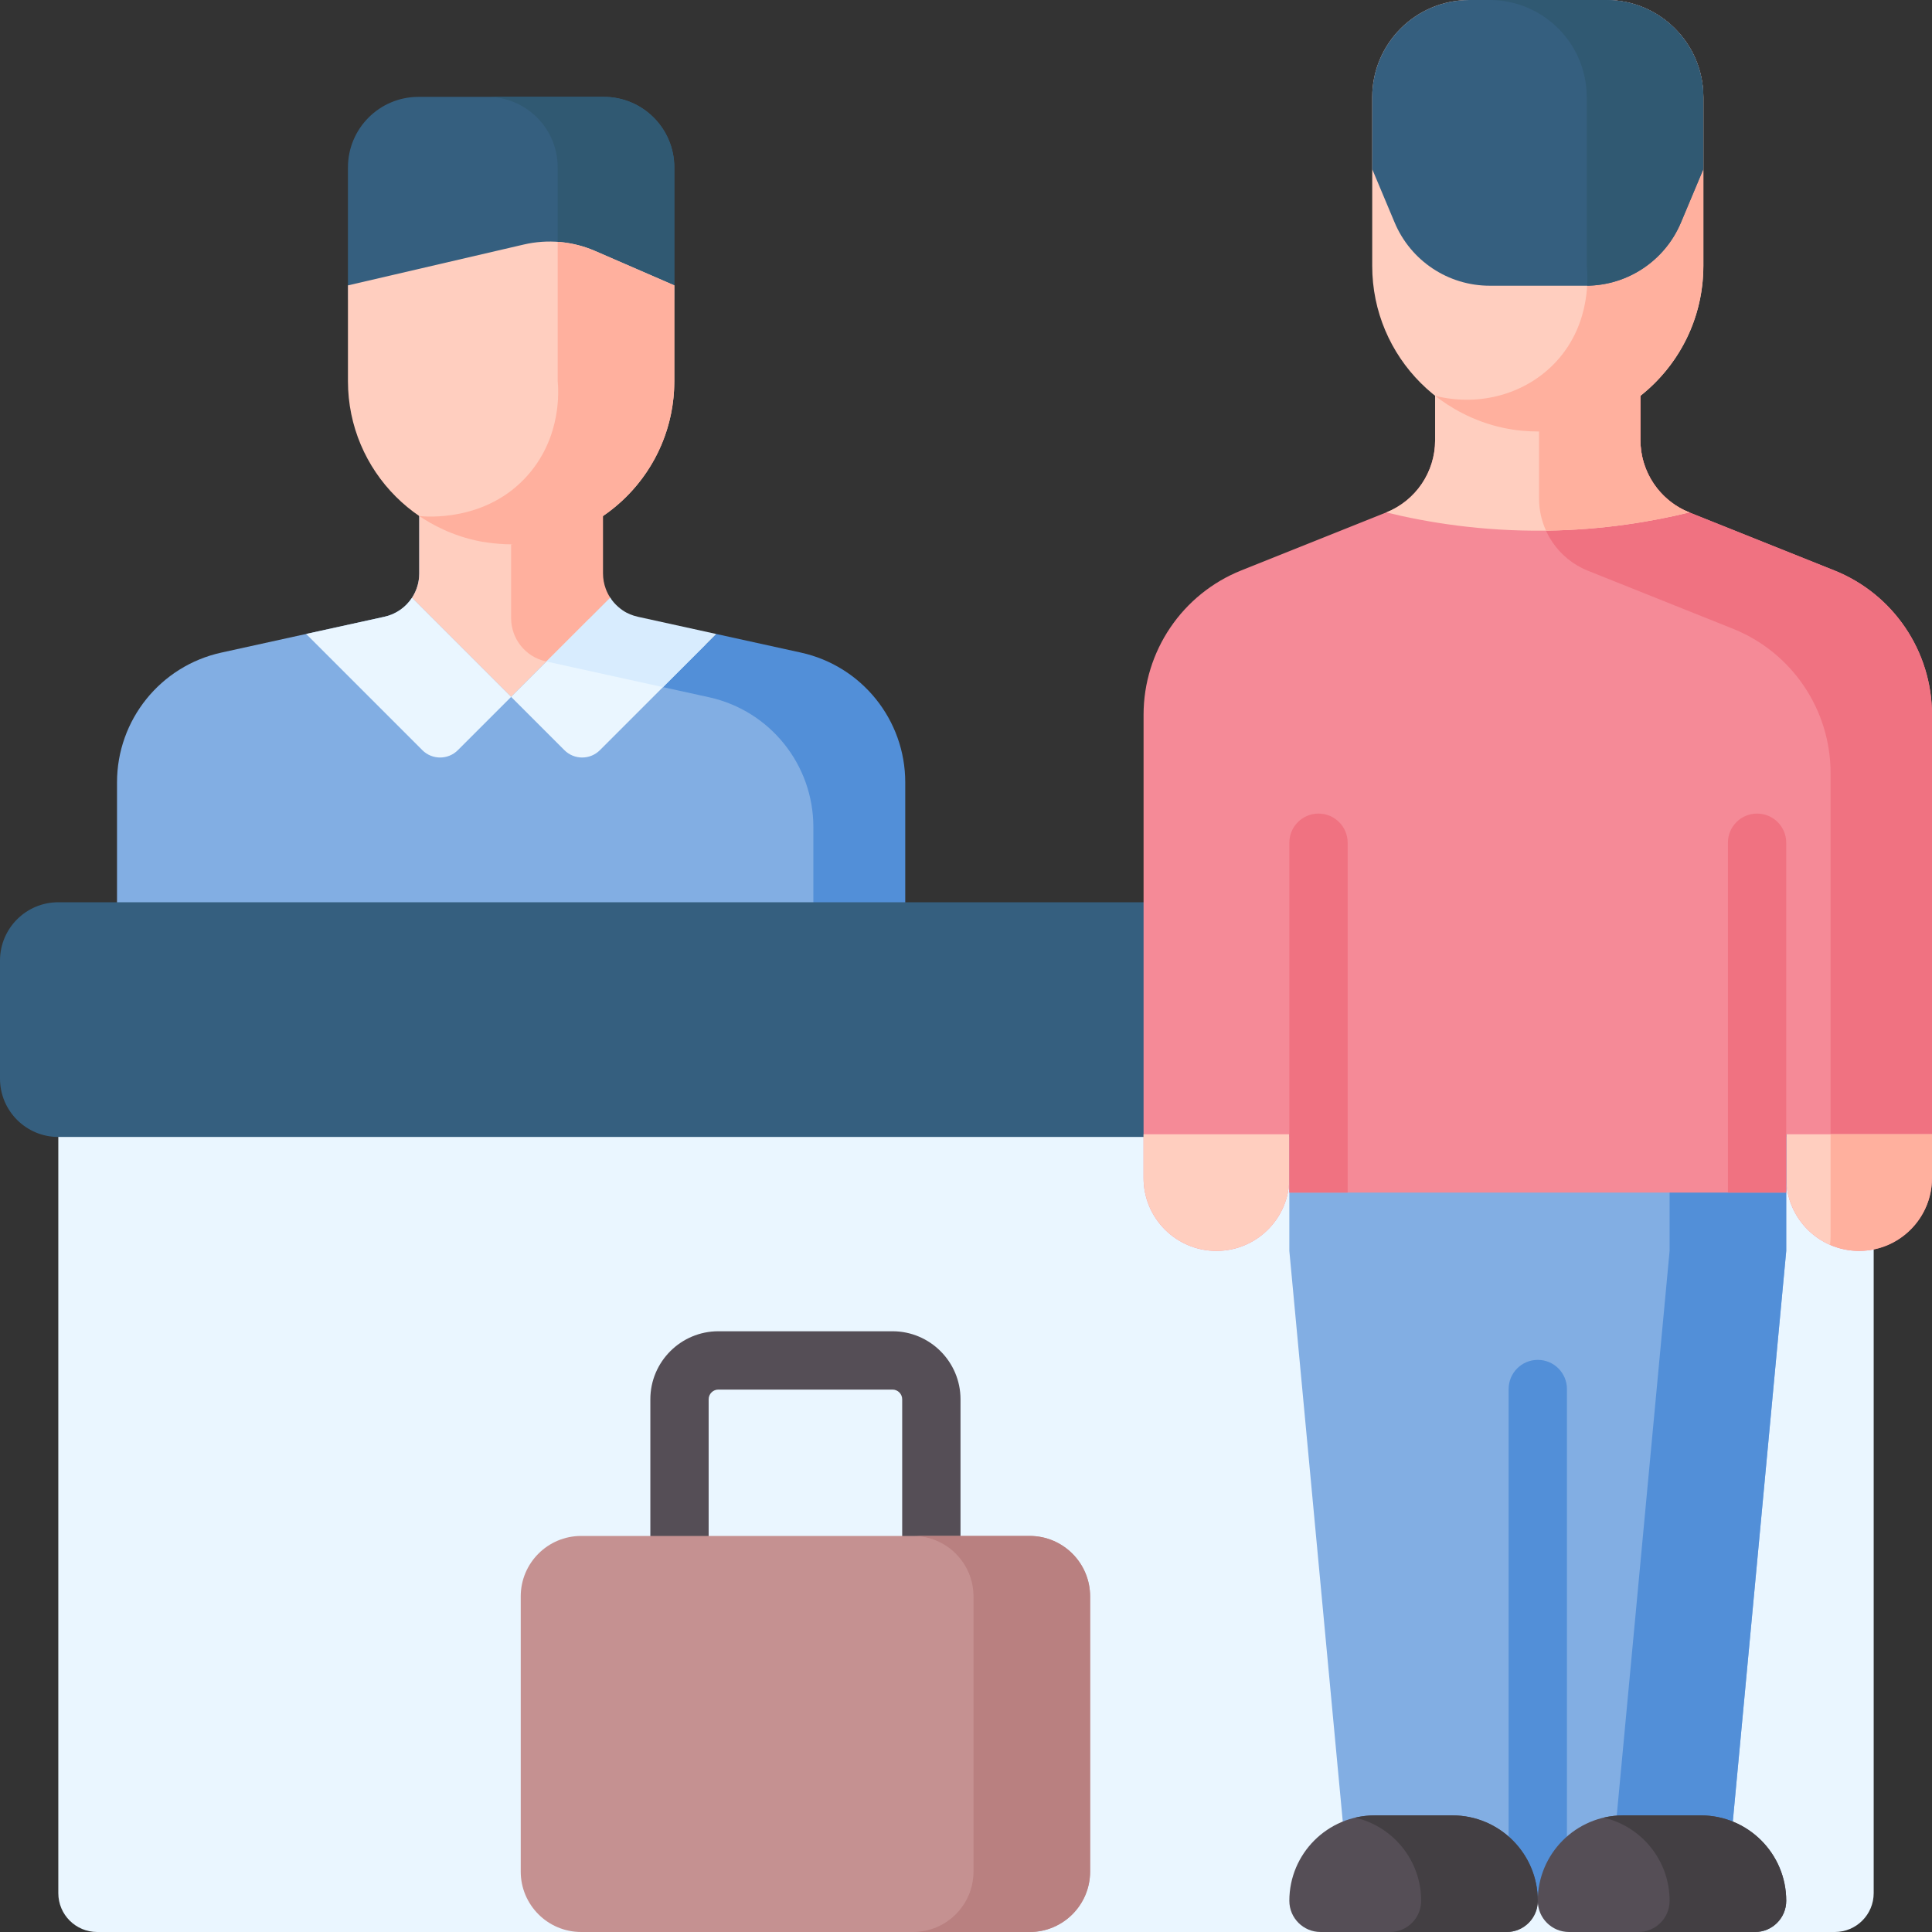 <?xml version="1.0" encoding="UTF-8"?> <svg xmlns="http://www.w3.org/2000/svg" id="Layer_1" height="512" viewBox="0 0 504.388 504.388" width="512"><rect x="0" y="0" width="504.388" height="504.388" fill="#333333" stroke="none"/><g><g><g><g><path d="m176.042 78.226h-85.202v-34.524c0-10.168 8.243-18.412 18.412-18.412h48.378c10.168 0 18.412 8.243 18.412 18.412z" fill="#355f7f"></path><path d="m157.63 25.29h-30.446c10.168 0 18.412 8.243 18.412 18.411v34.524h30.446v-34.523c0-10.169-8.244-18.412-18.412-18.412z" fill="#305972"></path><g><path d="m221.109 263.689v-59.442c0-16.286-11.331-30.378-27.238-33.874l-42.586-9.359c-5.302-1.165-9.079-5.863-9.079-11.291v-35.213h-32.754v35.213c0 5.429-3.777 10.126-9.079 11.291l-42.586 9.359c-15.906 3.496-27.238 17.588-27.238 33.874v59.442z" fill="#82aee3"></path></g><g><path d="m173.079 179.386 12.027 2.643c15.906 3.496 27.237 17.588 27.237 33.874v47.785h23.989v-59.442c0-16.286-11.331-30.378-27.237-33.874l-22.137-4.865z" fill="#528fd8"></path></g><g><path d="m133.441 181.937 25.878-25.88c-1.201-1.833-17.113-4.017-17.113-6.335v-35.213h-32.754v35.213c0 2.317-.688 4.502-1.89 6.335z" fill="#ffcebf"></path></g><path d="m158.147 153.721c-.471-1.272-.715-2.631-.717-3.989 0-.003-.001-.006-.001-.01v-35.213h-23.989v46.87c0 5.429 3.777 10.126 9.079 11.291l.153.034 16.646-16.648c-.475-.729-.869-1.517-1.171-2.335z" fill="#ffb09e"></path><path d="m90.84 74.505v25.005c0 23.528 19.073 42.601 42.601 42.601 3.876 0 7.631-15.518 11.2-16.488 4.649-1.263 8.982 11.706 12.854 9.052 11.199-7.676 18.546-20.562 18.546-35.165v-25.005l-20.69-8.984c-5.853-2.542-12.368-3.134-18.584-1.689z" fill="#ffcebf"></path><path d="m145.596 63.138v36.372c.205 2.179 1.131 14.274-7.686 24.407-10.886 12.511-26.996 10.966-28.457 10.801 3.209 2.163 8.624 5.213 15.929 6.625 0 0 4.055.768 8.059.768 23.528 0 42.601-19.073 42.601-42.601v-25.006l-20.69-8.984c-1.355-.589-3.021-1.193-4.969-1.655-1.783-.422-3.406-.632-4.787-.727z" fill="#ffb09e"></path></g><path d="m15.223 494.24v-210.968h473.943v210.968c0 5.605-4.544 10.149-10.149 10.149h-453.645c-5.605-.001-10.149-4.544-10.149-10.149z" fill="#eaf6ff"></path><path d="m467.449 296.827h-452.226c-8.407 0-15.223-6.815-15.223-15.223v-30.829c0-8.407 6.816-15.223 15.223-15.223h452.226c8.407 0 15.223 6.816 15.223 15.223v30.829c0 8.408-6.815 15.223-15.223 15.223z" fill="#355f7f"></path><g><g><g><path d="m243.149 423.824h-65.752c-4.204 0-7.611-3.408-7.611-7.612v-50.899c0-9.793 7.967-17.76 17.76-17.76h45.454c9.793 0 17.76 7.967 17.76 17.76v50.899c0 4.204-3.407 7.612-7.611 7.612zm-58.141-15.223h50.529v-43.287c0-1.399-1.138-2.537-2.537-2.537h-45.455c-1.399 0-2.537 1.138-2.537 2.537z" fill="#554e56"></path></g><path d="m268.809 504.388h-117.074c-8.719 0-15.787-7.068-15.787-15.787v-71.825c0-8.719 7.068-15.787 15.787-15.787h117.074c8.719 0 15.787 7.068 15.787 15.787v71.825c0 8.72-7.068 15.787-15.787 15.787z" fill="#c59191"></path><path d="m268.809 400.99h-30.446c8.719 0 15.787 7.068 15.787 15.787v71.825c0 8.719-7.068 15.787-15.787 15.787h30.446c8.719 0 15.787-7.068 15.787-15.787v-71.825c0-8.72-7.068-15.787-15.787-15.787z" fill="#b98080"></path></g></g><g><path d="m298.552 307.544v-120.94c0-16.599 10.106-31.526 25.518-37.691l37.838-15.135c7.706-3.082 12.759-10.546 12.759-18.846v-16.704h53.607v16.704c0 8.3 5.053 15.763 12.759 18.846l37.838 15.135c15.412 6.165 25.518 21.092 25.518 37.691v120.94c0 10.509-8.519 19.029-19.029 19.029-10.509 0-19.029-8.519-19.029-19.029v-11.417h-129.722v11.417c0 10.509-8.519 19.029-19.029 19.029-10.509 0-19.028-8.52-19.028-19.029z" fill="#f58a97"></path><g><path d="m504.388 296.127v-109.523c0-16.6-10.106-31.527-25.518-37.691l-37.838-15.135c-7.706-3.082-12.759-10.546-12.759-18.845v-16.705h-26.477v31.927c0 8.3 5.053 15.763 12.759 18.845l37.838 15.135c15.412 6.165 25.518 21.092 25.518 37.691v94.3h26.477z" fill="#f07281"></path></g><path d="m374.667 98.228v16.704c0 8.299-5.053 15.763-12.759 18.845 10.613 2.595 24.846 4.971 41.686 4.757 14.898-.19 27.615-2.354 37.439-4.757-7.706-3.083-27.982-10.546-27.982-18.845l15.223-16.704z" fill="#ffcebf"></path><path d="m403.619 138.534c14.887-.192 27.596-2.355 37.414-4.756-.843-.337-1.648-.736-2.424-1.173-6.339-3.573-10.339-10.392-10.335-17.672v-16.705h-26.477v31.927c-.001 2.954.65 5.796 1.822 8.379z" fill="#ffb09e"></path><path d="m317.581 326.573c10.509 0 19.029-8.519 19.029-19.029v-11.417h-38.057v11.417c-.001 10.51 8.518 19.029 19.028 19.029z" fill="#ffcebf"></path><path d="m485.36 311.35c10.509 0 16.288 6.249 16.288-4.26l2.741-10.963h-38.057v11.417c0 7.811 4.706 14.522 11.436 17.454 2.325 1.013 4.893-13.648 7.592-13.648z" fill="#ffcebf"></path><path d="m477.911 322.767c0 .753-.055 1.493-.141 2.223.001 0 .002.001.003.002 2.368 1.03 4.985 1.581 7.585 1.581 7.225 0 13.51-4.027 16.732-9.958 1.465-2.696 2.297-5.786 2.297-9.07v-11.417h-26.477v26.639z" fill="#ffb09e"></path><path d="m451.108 489.165h-99.276l-15.223-162.592v-30.446h129.722v30.446z" fill="#82aee3"></path><path d="m435.885 296.127v30.446l-15.223 162.592h30.446l15.223-162.592v-30.446z" fill="#528fd8"></path><path d="m336.609 220.012h129.722v91.338h-129.722z" fill="#f58a97"></path><g><path d="m451.108 311.35v-91.338c0-4.204 3.407-7.611 7.611-7.611s7.612 3.408 7.612 7.611v91.338z" fill="#f07281"></path></g><g><path d="m336.61 311.35v-91.338c0-4.204 3.407-7.611 7.611-7.611s7.612 3.408 7.612 7.611v91.338z" fill="#f07281"></path></g><g><path d="m401.47 496.777c-4.204 0-7.611-3.408-7.611-7.612v-126.53c0-4.204 3.407-7.612 7.611-7.612s7.612 3.408 7.612 7.612v126.531c-.001 4.203-3.408 7.611-7.612 7.611z" fill="#528fd8"></path></g><path d="m458.182 504.388h-48.564c-4.5 0-8.149-3.648-8.149-8.149 0-12.315 9.983-22.297 22.297-22.297h20.266c12.315 0 22.297 9.983 22.297 22.297.002 4.501-3.646 8.149-8.147 8.149z" fill="#554e56"></path><path d="m444.034 473.943h-20.266c-1.752 0-3.454.209-5.09.591 9.861 2.303 17.207 11.144 17.207 21.707 0 4.5-3.648 8.149-8.149 8.149h30.446c4.5 0 8.149-3.648 8.149-8.149 0-12.316-9.983-22.298-22.297-22.298z" fill="#433f43"></path><path d="m393.322 504.388h-48.564c-4.5 0-8.149-3.648-8.149-8.149 0-12.315 9.983-22.297 22.297-22.297h20.266c12.315 0 22.297 9.983 22.297 22.297.001 4.501-3.647 8.149-8.147 8.149z" fill="#554e56"></path><path d="m379.173 473.943h-20.266c-1.752 0-3.454.209-5.09.591 9.861 2.303 17.207 11.144 17.207 21.707 0 4.5-3.648 8.149-8.149 8.149h30.446c4.5 0 8.149-3.648 8.149-8.149 0-12.316-9.983-22.298-22.297-22.298z" fill="#433f43"></path><path d="m401.47 112.645c-23.873 0-43.226-19.353-43.226-43.226v-44.047c0-14.013 11.359-25.372 25.372-25.372h35.709c14.012 0 25.372 11.359 25.372 25.372v44.047c0 13.749-6.419 25.998-16.423 33.915-2.989 2.365-8.016-10.643-12.914-9.117-7.046 2.194-13.826 18.428-13.89 18.428z" fill="#ffcebf"></path><path d="m419.325 0h-30.446c14.012 0 25.372 11.359 25.372 25.372v44.047c.22 2.046 1.378 14.745-7.866 24.864-7.794 8.532-20.013 11.977-31.717 9.051 3.567 2.768 9.605 6.633 17.89 8.387 3.308.7 6.33.927 8.913.925 23.873 0 43.226-19.353 43.226-43.226v-44.048c-.001-14.013-11.36-25.372-25.372-25.372z" fill="#ffb09e"></path><path d="m419.325 0h-35.709c-14.012 0-25.372 11.359-25.372 25.372v18.775l5.854 13.946c4.196 9.996 13.979 16.5 24.82 16.5h25.104c10.841 0 20.624-6.503 24.82-16.5l5.854-13.946v-18.775c0-14.013-11.359-25.372-25.371-25.372z" fill="#355f7f"></path><path d="m419.325 0h-30.446c14.012 0 25.372 11.359 25.372 25.372v44.047c.074.686.252 2.576.108 5.162 10.706-.134 20.331-6.595 24.483-16.487l5.854-13.946v-18.776c0-14.013-11.359-25.372-25.371-25.372z" fill="#305972"></path></g></g><g><path d="m156.621 195.844 30.337-30.337-20.448 10.729c-3.039-.668-5.572-17.722-7.185-20.183l-25.883 25.883 13.908 13.908c2.559 2.56 6.71 2.56 9.271 0z" fill="#eaf6ff"></path><path d="m161.459 158.485c-.822-.708-1.541-1.525-2.134-2.43 0 0-.001 0-.001-.001l-16.651 16.651 30.405 6.682 13.879-13.879-20.448-4.494c-.359-.079-.708-.177-1.052-.287-1.211-.388-2.466-.925-3.998-2.242z" fill="#d8ecfe"></path><path d="m79.925 165.507 30.337 30.337c2.56 2.56 6.711 2.56 9.272 0l13.908-13.908-25.883-25.883c-1.613 2.461-4.146 4.292-7.185 4.96z" fill="#eaf6ff"></path></g></g></g></svg> 